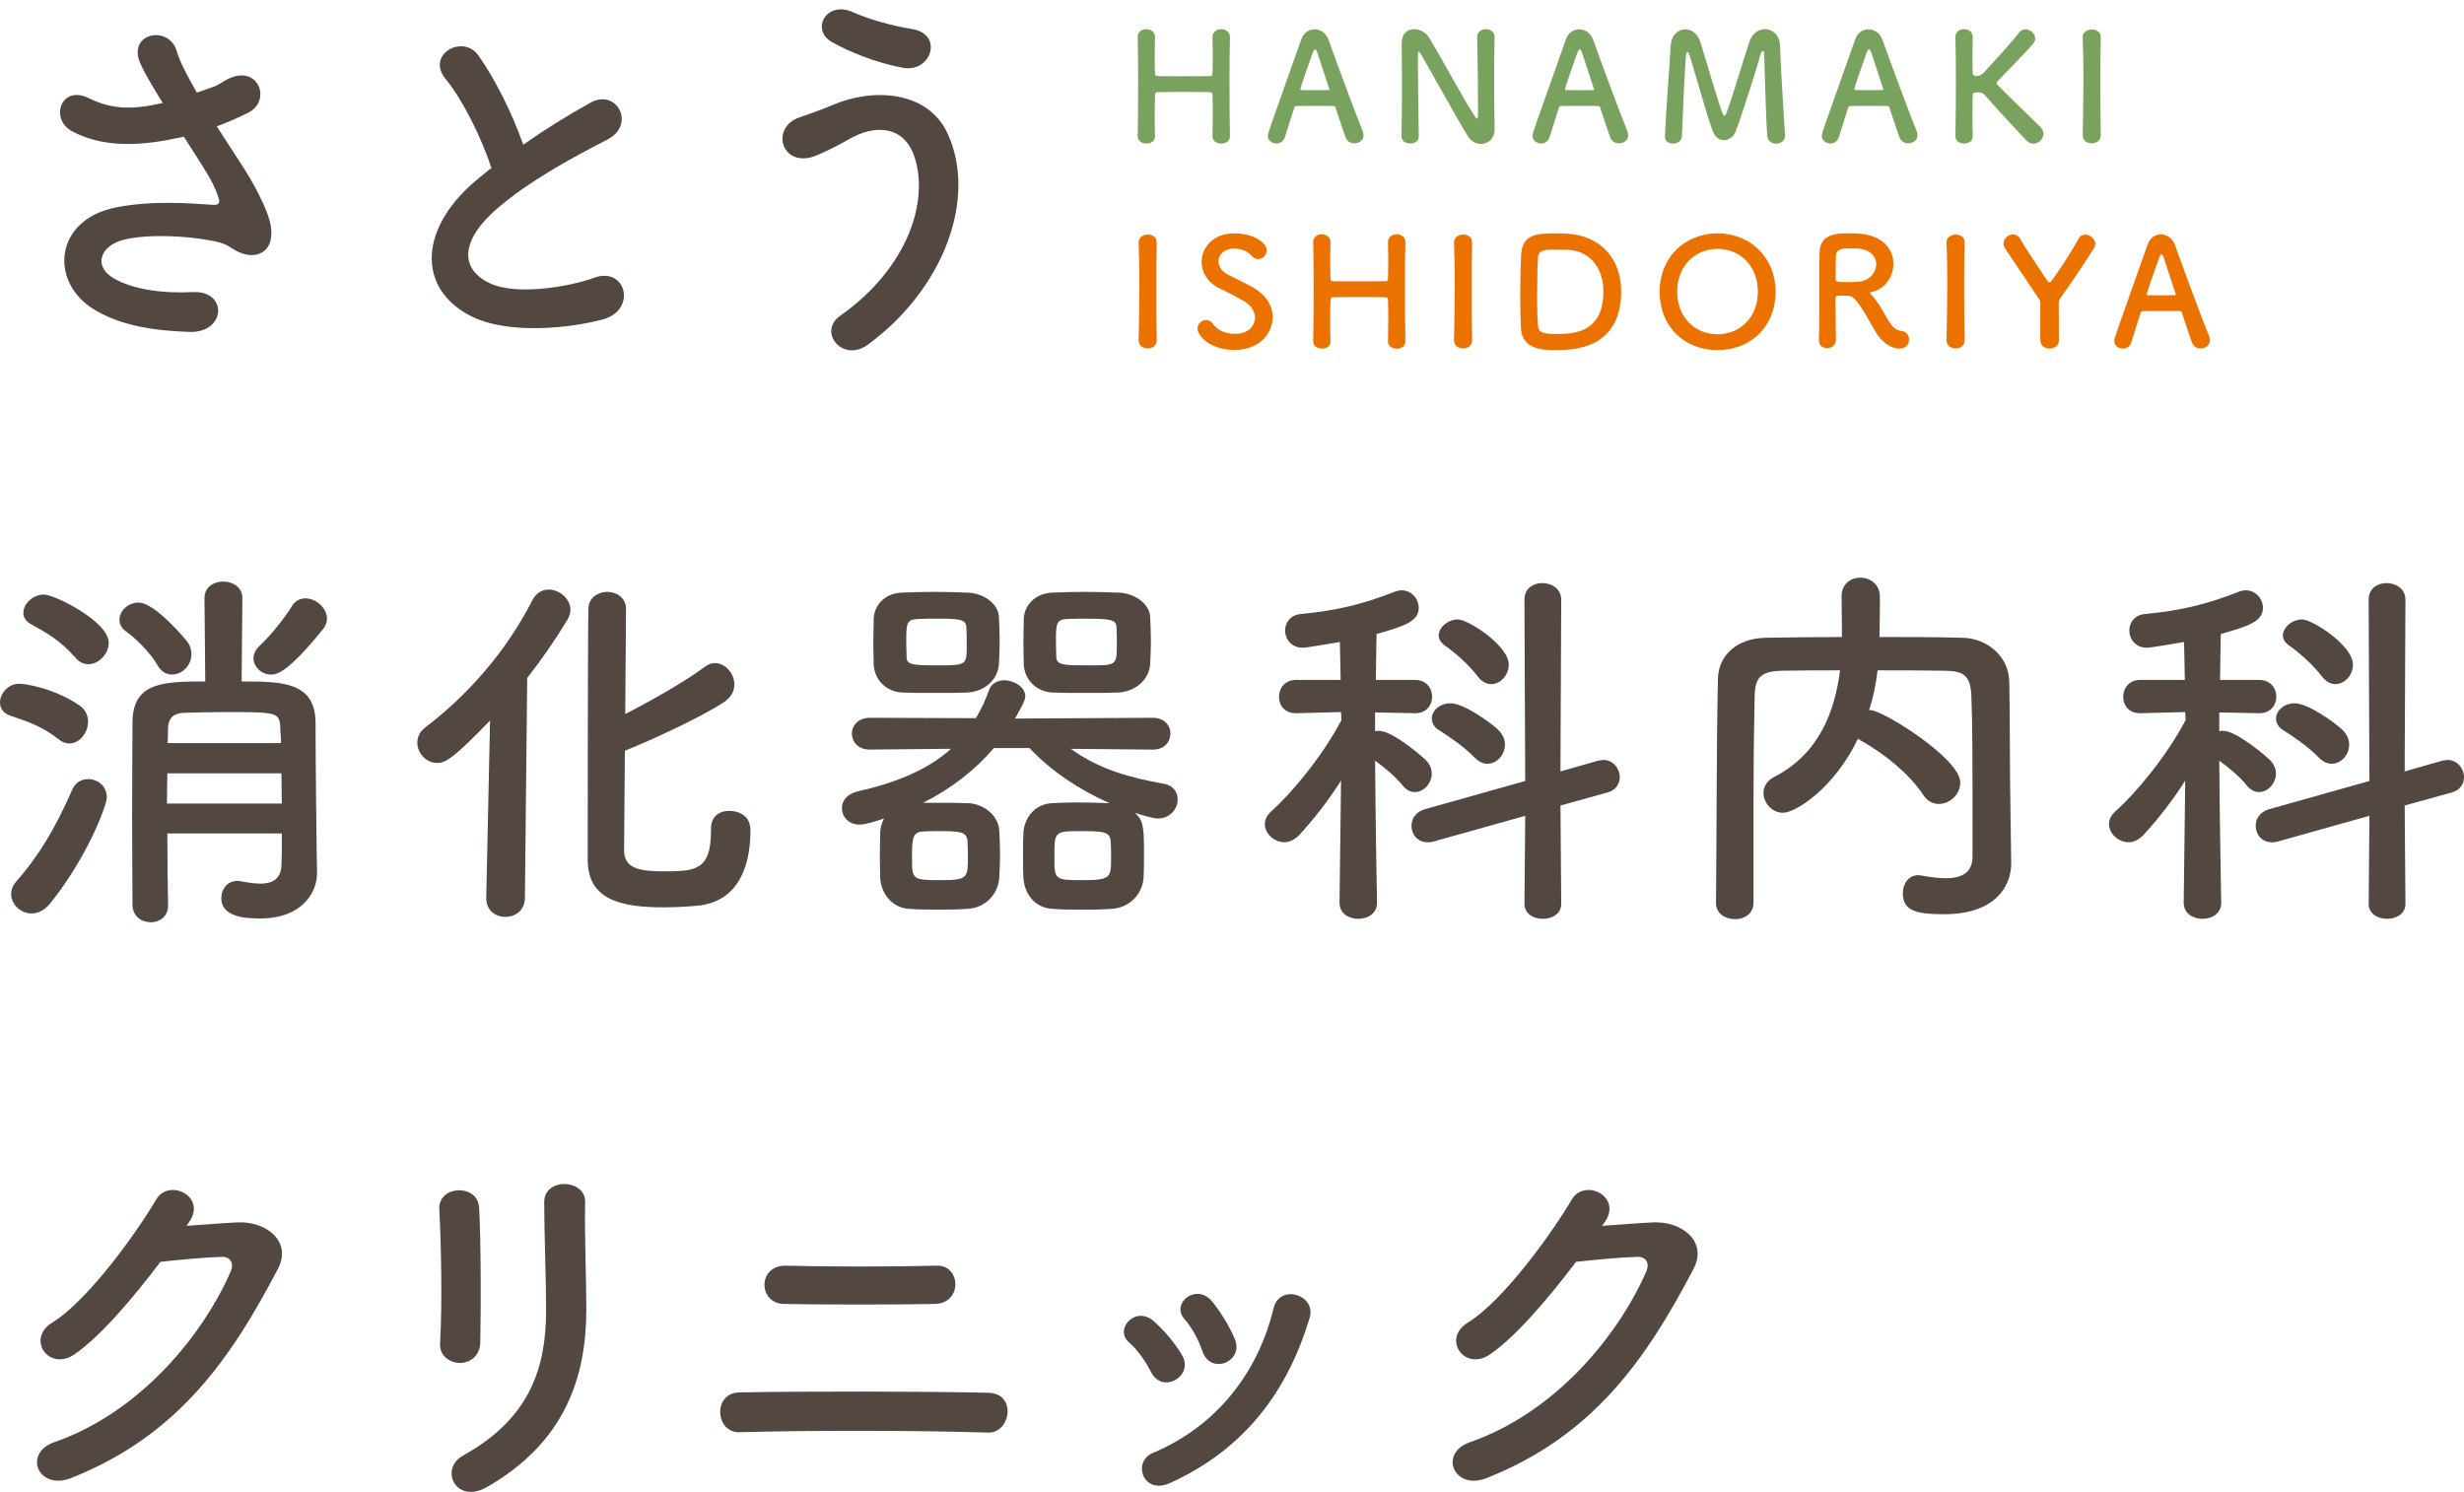 <?xml version="1.0" encoding="utf-8"?>
<!-- Generator: Adobe Illustrator 26.2.1, SVG Export Plug-In . SVG Version: 6.00 Build 0)  -->
<svg version="1.1" id="レイヤー_1" xmlns="http://www.w3.org/2000/svg" xmlns:xlink="http://www.w3.org/1999/xlink" x="0px"
	 y="0px" width="180px" height="109px" viewBox="0 0 180 109" style="enable-background:new 0 0 180 109;" xml:space="preserve">
<style type="text/css">
	.st0{fill:#534741;}
	.st1{fill:#78A25D;}
	.st2{fill:#EC7200;}
</style>
<g>
	<g>
		<path class="st0" d="M17.734,12.167c0.503,0.755,1.93,3.161,2.07,4.504c0.223,1.986-1.427,2.461-2.881,1.454
			c-0.363-0.252-0.755-0.391-1.147-0.475c-2.21-0.476-5.342-0.559-6.909-0.084c-1.566,0.475-2.042,1.902-0.559,2.769
			c1.399,0.811,3.552,1.118,5.79,1.007c2.573-0.112,2.405,2.993-0.252,2.909c-2.573-0.084-5.034-0.448-6.992-1.651
			c-3.273-2.014-2.881-6.545,1.594-7.44c2.657-0.532,5.37-0.308,7.104-0.196c0.42,0.028,0.532-0.112,0.42-0.476
			c-0.056-0.196-0.252-0.811-0.699-1.567c-0.503-0.867-1.175-1.874-1.846-2.937c-0.196,0.056-0.363,0.084-0.531,0.112
			c-3.217,0.699-5.65,0.531-7.58-0.476C3.581,8.725,4.449,6.18,6.463,7.159c1.79,0.895,3.329,0.839,5.426,0.363
			c-0.671-1.091-1.286-2.098-1.622-2.853c-1.035-2.266,2.098-2.909,2.657-0.895c0.168,0.643,0.727,1.706,1.455,2.993
			c0.392-0.14,0.783-0.28,1.203-0.419c0.392-0.14,0.643-0.364,1.035-0.559c2.266-1.147,3.245,1.566,1.538,2.434
			c-0.727,0.363-1.538,0.727-2.321,1.007C16.475,10.236,17.146,11.244,17.734,12.167z"/>
		<path class="st0" d="M32.545,5.761c-1.455-1.79,1.287-3.3,2.406-1.706c1.203,1.706,2.461,4.196,3.273,6.518
			c1.511-1.063,3.105-2.07,4.923-3.077c1.902-1.063,3.357,1.622,1.203,2.713c-2.853,1.455-5.734,3.077-7.943,4.951
			c-2.769,2.35-2.853,4.448-0.672,5.51c1.958,0.979,5.958,0.252,7.636-0.364c2.35-0.895,3.189,2.322,0.699,3.021
			c-2.21,0.616-6.881,1.175-9.65-0.223c-4.028-2.042-3.86-6.573,0.671-10.182c0.28-0.223,0.532-0.447,0.811-0.643
			C35.174,10.069,33.831,7.328,32.545,5.761z"/>
		<path class="st0" d="M61.369,23.075c5.007-3.524,6.545-8.475,5.398-11.72c-0.783-2.182-2.881-2.294-4.811-1.147
			c-0.559,0.336-2.098,1.119-2.714,1.287c-2.21,0.559-2.909-2.182-0.867-2.909c0.727-0.252,1.622-0.559,2.405-0.895
			c2.853-1.258,6.965-1.147,8.447,2.07c2.154,4.671-0.224,11.3-5.818,15.412C61.564,26.544,59.718,24.25,61.369,23.075z
			 M60.781,3.076C59.187,2.181,60.362,0,62.319,0.895c1.203,0.531,2.797,0.979,4.336,1.231c2.294,0.392,1.37,3.216-0.699,2.825
			C63.97,4.587,61.956,3.748,60.781,3.076z"/>
		<path class="st0" d="M4.28,54.012c-1.231-0.979-2.35-1.315-3.552-1.734C0.224,52.109,0,51.718,0,51.326
			c0-0.643,0.588-1.371,1.399-1.371c0.559,0,2.685,0.392,4.419,1.595c0.447,0.307,0.615,0.755,0.615,1.175
			c0,0.811-0.615,1.595-1.37,1.595C4.811,54.319,4.559,54.236,4.28,54.012z M2.294,66.738c-0.783,0-1.482-0.671-1.482-1.426
			c0-0.28,0.112-0.616,0.364-0.895c1.678-1.902,2.881-3.944,4.111-6.741c0.224-0.532,0.699-0.755,1.147-0.755
			c0.699,0,1.371,0.503,1.371,1.342c0,0.559-1.426,4.391-4.168,7.776C3.217,66.543,2.741,66.738,2.294,66.738z M5.51,48.054
			C4.363,46.739,3.3,46.18,2.293,45.62c-0.419-0.224-0.587-0.532-0.587-0.839c0-0.671,0.699-1.342,1.511-1.342
			c0.755,0,4.727,1.958,4.727,3.524c0,0.811-0.727,1.566-1.482,1.566C6.126,48.529,5.79,48.389,5.51,48.054z M11.496,48.585
			c-0.532-0.951-1.762-2.098-2.266-2.434c-0.364-0.252-0.503-0.559-0.503-0.867c0-0.643,0.615-1.259,1.398-1.259
			c1.203,0,3.468,2.713,3.636,2.965c0.168,0.279,0.224,0.559,0.224,0.811c0,0.839-0.699,1.483-1.426,1.483
			C12.168,49.285,11.776,49.088,11.496,48.585z M12.224,60.892c0,2.042,0.028,3.972,0.056,5.231v0.028
			c0,0.839-0.643,1.231-1.258,1.231c-0.671,0-1.315-0.419-1.343-1.258c0-1.622-0.028-4.112-0.028-6.657
			c0-2.517,0.028-5.091,0.028-6.769c0.056-2.853,2.266-2.909,5.315-2.909l-0.056-6.07v-0.028c0-0.811,0.699-1.203,1.371-1.203
			c0.699,0,1.398,0.419,1.398,1.203v0.028l-0.056,6.07c2.937,0,5.343,0.028,5.399,2.937c0,2.657,0.084,10.237,0.112,11.02
			c0,0.028,0,0.028,0,0.056c0,1.398-1.091,3.301-4.14,3.301c-0.895,0-2.853-0.028-2.853-1.483c0-0.643,0.419-1.258,1.175-1.258
			c0.084,0,0.196,0,0.28,0.028c0.419,0.084,0.923,0.168,1.398,0.168c0.811,0,1.511-0.279,1.538-1.37
			c0.028-0.559,0.028-1.371,0.028-2.294h-8.364V60.892z M12.224,56.501c0,0.699-0.028,1.455-0.028,2.21h8.391
			c0-0.727-0.028-1.483-0.028-2.21H12.224z M20.531,54.291c0-0.419-0.056-0.811-0.056-1.147c-0.056-1.119-0.28-1.119-4.084-1.119
			c-1.035,0-2.098,0.028-2.965,0.056c-0.755,0.028-1.118,0.392-1.147,1.063c0,0.336-0.028,0.727-0.028,1.147H20.531z M19.804,49.285
			c-0.699,0-1.287-0.559-1.287-1.203c0-0.28,0.14-0.616,0.447-0.895c0.839-0.783,1.874-2.098,2.35-2.881
			c0.252-0.42,0.616-0.588,1.007-0.588c0.755,0,1.566,0.699,1.566,1.483c0,0.252-0.084,0.503-0.28,0.755
			C21.034,49.145,20.223,49.285,19.804,49.285z"/>
		<path class="st0" d="M35.521,65.591L35.8,52.64c-2.741,2.853-3.3,3.105-3.86,3.105c-0.811,0-1.455-0.727-1.455-1.482
			c0-0.392,0.168-0.811,0.587-1.119c2.965-2.266,5.818-5.37,7.832-9.314c0.28-0.532,0.727-0.756,1.175-0.756
			c0.783,0,1.594,0.672,1.594,1.483c0,0.252-0.084,0.475-0.223,0.727c-0.951,1.566-1.93,2.965-2.937,4.251L38.345,65.59
			c0,0.951-0.727,1.398-1.427,1.398s-1.398-0.447-1.398-1.371L35.521,65.591L35.521,65.591z M51.94,60.529
			c0-0.895,0.643-1.287,1.315-1.287c0.363,0,1.566,0.112,1.566,1.427c0,2.993-1.119,5.147-3.692,5.482
			c-0.756,0.084-1.735,0.14-2.657,0.14c-3.077,0-5.538-0.532-5.538-3.469c0-1.147,0-17.594,0.056-18.433
			c0.056-0.756,0.727-1.147,1.37-1.147c0.672,0,1.343,0.42,1.371,1.203c0,0.559-0.028,4-0.056,7.72
			c1.93-0.979,4.419-2.405,5.846-3.468c0.224-0.168,0.476-0.252,0.699-0.252c0.755,0,1.427,0.756,1.427,1.567
			c0,0.476-0.224,0.923-0.756,1.286c-1.762,1.147-5.287,2.77-7.244,3.552c-0.028,3.608-0.056,6.853-0.056,7.357
			c0.056,1.258,1.147,1.454,2.937,1.454c2.237,0,3.412-0.056,3.412-2.965c0-0.056,0-0.084,0-0.14
			C51.94,60.556,51.94,60.529,51.94,60.529z"/>
		<path class="st0" d="M84.215,54.767l-5.986-0.056c2.07,1.511,4.391,2.126,6.769,2.546c0.699,0.112,1.035,0.615,1.035,1.147
			c0,0.671-0.531,1.398-1.454,1.398c-0.336,0-1.175-0.252-1.678-0.419c0.559,0.503,0.671,0.867,0.671,2.797
			c0,0.671,0,1.315-0.028,1.902c-0.056,1.202-1.007,2.265-2.377,2.321c-0.699,0.056-1.427,0.056-2.154,0.056
			c-0.699,0-1.426,0-2.126-0.056c-1.258-0.056-2.07-1.091-2.126-2.294c-0.028-0.503-0.028-1.035-0.028-1.595
			c0-0.531,0-1.118,0.028-1.65c0.056-1.035,0.755-2.098,2.07-2.182c0.588-0.028,1.231-0.056,1.874-0.056
			c0.783,0,1.595,0.028,2.35,0.056c-2.154-0.951-4.251-2.321-5.846-4.028h-2.601c-1.37,1.594-3.105,2.965-5.174,4
			c0.308,0,0.643,0,0.979,0c0.783,0,1.566,0,2.321,0.028c1.035,0.028,2.21,0.839,2.266,2.014c0.028,0.532,0.056,1.147,0.056,1.734
			c0,0.559-0.028,1.147-0.056,1.651c-0.056,1.202-0.979,2.265-2.35,2.321c-0.699,0.056-1.426,0.056-2.126,0.056
			c-0.699,0-1.398,0-2.098-0.056c-1.231-0.056-2.07-1.091-2.126-2.294c0-0.476-0.028-1.035-0.028-1.595s0.028-1.118,0.028-1.65
			c0-0.363,0.112-0.727,0.28-1.063c-0.643,0.224-1.371,0.447-1.79,0.447c-0.811,0-1.287-0.587-1.287-1.202
			c0-0.504,0.336-1.035,1.175-1.231c3.133-0.699,5.315-1.762,6.797-3.105l-5.93,0.056h-0.028c-0.839,0-1.287-0.587-1.287-1.175
			c0-0.559,0.447-1.147,1.315-1.147l7.748,0.028c0.392-0.671,0.699-1.315,0.951-2.042c0.168-0.503,0.643-0.727,1.119-0.727
			c0.727,0,1.538,0.503,1.538,1.175c0,0.308-0.336,0.895-0.756,1.622l10.07-0.056c0.867,0,1.287,0.587,1.287,1.147
			c0,0.587-0.419,1.175-1.259,1.175h-0.028V54.767z M63.797,46.963c0-0.615,0.028-1.231,0.028-1.762
			c0.028-0.895,0.727-1.846,2.042-1.902c0.671-0.028,1.538-0.056,2.377-0.056c0.867,0,1.762,0.028,2.461,0.056
			c1.035,0.028,2.21,0.727,2.266,1.762c0.028,0.503,0.056,1.147,0.056,1.762c0,0.616-0.028,1.231-0.056,1.706
			c-0.056,1.063-0.979,2.014-2.35,2.07c-0.699,0.028-1.538,0.028-2.377,0.028c-0.811,0-1.622,0-2.322-0.028
			c-1.231-0.056-2.042-0.979-2.098-2.042C63.824,48.109,63.797,47.55,63.797,46.963z M70.594,45.788
			c-0.056-0.559-0.532-0.587-2.238-0.587c-0.531,0-1.035,0-1.426,0.028c-0.727,0.056-0.727,0.419-0.727,1.734
			c0,0.419,0.028,0.839,0.028,1.091c0.028,0.531,0.503,0.559,2.377,0.559c2.014,0,2.014-0.056,2.014-1.482
			C70.622,46.627,70.622,46.124,70.594,45.788z M70.678,61.452c-0.056-0.671-0.476-0.727-2.07-0.727c-0.419,0-0.839,0-1.231,0.028
			c-0.699,0.056-0.755,0.503-0.755,1.846c0,1.678,0,1.706,2.126,1.706c1.902,0,1.958-0.168,1.958-1.594
			C70.705,62.291,70.705,61.843,70.678,61.452z M74.761,46.963c0-0.615,0.028-1.231,0.028-1.762c0.028-0.895,0.755-1.846,2.07-1.902
			c0.699-0.028,1.538-0.056,2.405-0.056s1.735,0.028,2.461,0.056c1.035,0.028,2.238,0.727,2.294,1.762
			c0.028,0.503,0.056,1.147,0.056,1.762c0,0.616-0.028,1.231-0.056,1.706c-0.056,1.063-1.007,2.014-2.378,2.07
			c-0.699,0.028-1.538,0.028-2.377,0.028c-0.811,0-1.65,0-2.35-0.028c-1.258-0.056-2.07-0.979-2.126-2.042
			C74.789,48.109,74.761,47.55,74.761,46.963z M81.139,61.452c-0.056-0.671-0.503-0.727-2.098-0.727c-2.014,0-2.014,0-2.014,1.874
			c0,1.706,0,1.706,2.154,1.706c1.958,0,1.986-0.223,1.986-1.594C81.167,62.291,81.167,61.843,81.139,61.452z M81.558,45.788
			c-0.028-0.503-0.419-0.587-2.265-0.587c-0.532,0-1.035,0-1.427,0.028c-0.727,0.056-0.727,0.419-0.727,1.734
			c0,0.419,0.028,0.839,0.028,1.091c0.056,0.559,0.643,0.559,2.406,0.559c1.958,0,2.014,0,2.014-1.482
			C81.586,46.627,81.586,46.124,81.558,45.788z"/>
		<path class="st0" d="M100.596,65.955c0,0.783-0.671,1.175-1.371,1.175c-0.699,0-1.371-0.392-1.371-1.175v-0.028l0.112-8.895
			c-0.951,1.51-2.07,2.909-3.077,4c-0.336,0.336-0.699,0.503-1.063,0.503c-0.756,0-1.427-0.643-1.427-1.315
			c0-0.336,0.14-0.643,0.476-0.951c1.511-1.342,3.776-4.084,5.119-6.657l-0.028-0.588l-3.273,0.084h-0.028
			c-0.839,0-1.231-0.587-1.231-1.202c0-0.616,0.419-1.231,1.258-1.231h3.245l-0.056-2.769c-0.532,0.084-2.406,0.419-2.714,0.419
			c-0.839,0-1.287-0.643-1.287-1.259c0-0.559,0.364-1.119,1.119-1.203c2.629-0.252,4.531-0.699,6.937-1.65
			c0.168-0.056,0.308-0.084,0.448-0.084c0.727,0,1.258,0.616,1.258,1.287c0,0.979-1.063,1.342-3.077,1.902
			c-0.028,0.588-0.028,1.846-0.056,3.357h2.853c0.839,0,1.258,0.615,1.258,1.231c0,0.615-0.419,1.202-1.231,1.202h-0.028
			l-2.909-0.056v1.371c0.112-0.028,0.196-0.028,0.28-0.028c1.035,0,3.328,2.014,3.468,2.182c0.28,0.308,0.392,0.616,0.392,0.951
			c0,0.699-0.587,1.342-1.231,1.342c-0.308,0-0.616-0.14-0.895-0.476c-0.476-0.615-1.315-1.315-2.014-1.818
			c0.028,4.224,0.14,10.349,0.14,10.349v0.03H100.596z M111.42,59.606l-6.685,1.874c-0.168,0.056-0.308,0.056-0.448,0.056
			c-0.755,0-1.175-0.587-1.175-1.203c0-0.503,0.308-1.007,0.951-1.202l7.357-2.07l-0.056-13.258c0-0.811,0.643-1.202,1.315-1.202
			c0.672,0,1.371,0.419,1.371,1.202l-0.056,12.559l2.741-0.783c0.14-0.028,0.28-0.056,0.392-0.056c0.727,0,1.203,0.643,1.203,1.259
			c0,0.476-0.28,0.951-0.895,1.119l-3.44,0.951l0.056,7.189c0,0.727-0.671,1.091-1.342,1.091c-0.672,0-1.343-0.363-1.343-1.091
			L111.42,59.606z M107.728,55.354c-0.811-0.839-1.958-1.594-2.573-1.986c-0.392-0.224-0.559-0.559-0.559-0.867
			c0-0.559,0.559-1.119,1.371-1.119c0.979,0,2.993,1.455,3.496,1.958c0.336,0.336,0.476,0.699,0.476,1.063
			c0,0.755-0.588,1.398-1.287,1.398C108.343,55.802,108.036,55.662,107.728,55.354z M107.952,49.424
			c-0.699-0.923-1.762-1.818-2.405-2.265c-0.308-0.224-0.448-0.476-0.448-0.727c0-0.588,0.671-1.175,1.398-1.175
			c0.756,0,3.72,1.902,3.72,3.301c0,0.783-0.615,1.426-1.287,1.426C108.595,49.984,108.259,49.816,107.952,49.424z"/>
		<path class="st0" d="M146.922,63.046c0,0.028,0,0.028,0,0.056c0,1.622-1.147,3.692-4.895,3.692c-2.07,0-3.021-0.252-3.021-1.538
			c0-0.671,0.392-1.315,1.147-1.315c0.056,0,0.14,0.028,0.224,0.028c0.616,0.112,1.231,0.196,1.762,0.196
			c1.119,0,1.958-0.364,1.958-1.595c0-7.748,0-9.342-0.084-11.692c-0.056-1.594-0.616-1.846-1.958-1.874
			c-1.651-0.028-3.273-0.028-4.895-0.028c-0.112,0.979-0.308,1.958-0.616,2.909c0.056,0,0.084,0,0.112,0
			c0.867,0,6.546,3.524,6.546,5.287c0,0.867-0.755,1.566-1.566,1.566c-0.42,0-0.839-0.196-1.147-0.671
			c-1.007-1.511-2.741-2.937-4.475-3.916c-0.112-0.056-0.196-0.112-0.28-0.196c-1.734,3.636-4.559,5.427-5.482,5.427
			c-0.811,0-1.427-0.727-1.427-1.455c0-0.419,0.224-0.867,0.755-1.147c3.357-1.706,4.475-4.895,4.839-7.804
			c-1.427,0-2.825,0-4.196,0.028c-1.594,0.028-2.014,0.476-2.042,1.874c-0.056,2.517-0.084,5.035-0.084,7.552
			c0,7.524,0,7.524,0,7.524c0,0.811-0.671,1.202-1.342,1.202c-0.699,0-1.398-0.391-1.398-1.175v-0.028
			c0.056-5.147,0.028-10.881,0.14-16.335c0.028-1.762,1.427-2.993,3.496-3.021c1.818-0.028,3.664-0.056,5.567-0.056
			c0-1.119-0.028-2.294-0.028-2.965c0-0.923,0.672-1.371,1.371-1.371s1.427,0.476,1.427,1.398c0,0.727,0,1.902-0.028,2.937
			c2.014,0,4.056,0,6.07,0.056c1.678,0.028,3.385,1.258,3.412,3.245c0.056,3.133,0.028,6.182,0.084,9.314L146.922,63.046z"/>
		<path class="st0" d="M162.266,65.955c0,0.783-0.671,1.175-1.371,1.175c-0.699,0-1.371-0.392-1.371-1.175v-0.028l0.112-8.895
			c-0.951,1.51-2.07,2.909-3.077,4c-0.336,0.336-0.699,0.503-1.063,0.503c-0.756,0-1.427-0.643-1.427-1.315
			c0-0.336,0.14-0.643,0.476-0.951c1.511-1.342,3.776-4.084,5.119-6.657l-0.028-0.588l-3.273,0.084h-0.028
			c-0.839,0-1.231-0.587-1.231-1.202c0-0.616,0.419-1.231,1.258-1.231h3.245l-0.056-2.769c-0.532,0.084-2.406,0.419-2.714,0.419
			c-0.839,0-1.287-0.643-1.287-1.259c0-0.559,0.364-1.119,1.119-1.203c2.629-0.252,4.531-0.699,6.937-1.65
			c0.168-0.056,0.308-0.084,0.448-0.084c0.727,0,1.258,0.616,1.258,1.287c0,0.979-1.063,1.342-3.077,1.902
			c-0.028,0.588-0.028,1.846-0.056,3.357h2.853c0.839,0,1.258,0.615,1.258,1.231c0,0.615-0.419,1.202-1.231,1.202h-0.028
			l-2.909-0.056v1.371c0.112-0.028,0.196-0.028,0.28-0.028c1.035,0,3.328,2.014,3.468,2.182c0.28,0.308,0.392,0.616,0.392,0.951
			c0,0.699-0.587,1.342-1.231,1.342c-0.308,0-0.616-0.14-0.895-0.476c-0.476-0.615-1.315-1.315-2.014-1.818
			c0.028,4.224,0.14,10.349,0.14,10.349v0.03H162.266z M173.091,59.606l-6.685,1.874c-0.168,0.056-0.308,0.056-0.448,0.056
			c-0.755,0-1.175-0.587-1.175-1.203c0-0.503,0.308-1.007,0.951-1.202l7.357-2.07l-0.056-13.258c0-0.811,0.643-1.202,1.315-1.202
			s1.371,0.419,1.371,1.202l-0.056,12.559l2.741-0.783c0.14-0.028,0.28-0.056,0.392-0.056c0.727,0,1.203,0.643,1.203,1.259
			c0,0.476-0.28,0.951-0.895,1.119l-3.44,0.951l0.056,7.189c0,0.727-0.671,1.091-1.342,1.091c-0.672,0-1.343-0.363-1.343-1.091
			L173.091,59.606z M169.399,55.354c-0.811-0.839-1.958-1.594-2.573-1.986c-0.392-0.224-0.559-0.559-0.559-0.867
			c0-0.559,0.559-1.119,1.371-1.119c0.979,0,2.993,1.455,3.496,1.958c0.336,0.336,0.476,0.699,0.476,1.063
			c0,0.755-0.588,1.398-1.287,1.398C170.014,55.802,169.706,55.662,169.399,55.354z M169.623,49.424
			c-0.699-0.923-1.762-1.818-2.405-2.265c-0.308-0.224-0.448-0.476-0.448-0.727c0-0.588,0.671-1.175,1.398-1.175
			c0.756,0,3.72,1.902,3.72,3.301c0,0.783-0.615,1.426-1.287,1.426C170.266,49.984,169.93,49.816,169.623,49.424z"/>
		<path class="st0" d="M13.622,89.563c1.202-0.084,2.573-0.196,3.692-0.252c2.154-0.112,4.028,1.398,2.993,3.385
			c-3.412,6.517-7.273,12.195-15.132,15.3c-2.377,0.923-3.524-1.818-1.203-2.63c6.209-2.154,10.825-7.748,12.895-12.503
			c0.223-0.532,0-1.063-0.672-1.035c-1.175,0.028-3.216,0.224-4.475,0.363c-1.902,2.517-4.363,5.454-6.293,6.769
			c-1.874,1.258-3.524-1.147-1.622-2.322c2.685-1.65,6.322-6.797,7.608-9.007c0.923-1.566,3.72-0.223,2.405,1.651L13.622,89.563z"/>
		<path class="st0" d="M33.602,99.576c-0.727,0-1.51-0.503-1.455-1.426c0.168-2.769,0.084-7.161-0.056-9.818
			c-0.084-1.734,2.797-1.874,2.909-0.112c0.14,2.517,0.14,7.3,0.084,9.901C35.056,99.073,34.329,99.576,33.602,99.576z
			 M33.825,106.345c4.951-2.741,6.07-6.489,6.07-10.657c0-2.181-0.14-5.65-0.14-7.86c0-1.818,3.021-1.706,2.993,0
			c-0.056,2.377,0.084,5.51,0.084,7.832c0,4.811-1.455,9.65-7.244,12.979C33.294,109.954,32.063,107.324,33.825,106.345z"/>
		<path class="st0" d="M54.029,104.639c-1.79,0.056-1.986-2.881,0-2.909c4.643-0.084,13.454-0.084,18.181,0.028
			c2.098,0.056,1.622,2.965-0.028,2.909C66.84,104.5,59.036,104.5,54.029,104.639z M57.273,95.269
			c-1.902-0.028-1.958-2.853,0.168-2.797c3.049,0.084,7.664,0.084,10.993,0c1.762-0.056,1.902,2.741-0.14,2.797
			C65.357,95.325,60.183,95.325,57.273,95.269z"/>
		<path class="st0" d="M84.087,100.248c-0.392-0.783-0.979-1.622-1.595-2.154c-1.147-0.979,0.476-2.741,1.79-1.566
			c0.756,0.671,1.538,1.566,2.07,2.489C87.248,100.528,84.926,101.898,84.087,100.248z M83.528,107.828
			c-0.252-0.588-0.084-1.343,0.699-1.678c4.671-1.958,7.692-5.902,8.811-10.573c0.448-1.818,3.161-0.979,2.629,0.727
			c-1.594,5.287-4.699,9.566-10.209,12.055C84.507,108.779,83.808,108.443,83.528,107.828z M87.835,98.709
			c-0.279-0.839-0.783-1.734-1.315-2.349c-1.007-1.119,0.867-2.657,2.014-1.287c0.643,0.783,1.258,1.79,1.678,2.769
			C90.884,99.493,88.423,100.499,87.835,98.709z"/>
		<path class="st0" d="M117.035,89.563c1.203-0.084,2.573-0.196,3.692-0.252c2.154-0.112,4.028,1.398,2.993,3.385
			c-3.412,6.517-7.272,12.195-15.132,15.3c-2.377,0.923-3.524-1.818-1.203-2.63c6.209-2.154,10.825-7.748,12.895-12.503
			c0.223-0.532,0-1.063-0.672-1.035c-1.175,0.028-3.216,0.224-4.475,0.363c-1.902,2.517-4.363,5.454-6.293,6.769
			c-1.874,1.258-3.524-1.147-1.622-2.322c2.685-1.65,6.322-6.797,7.608-9.007c0.923-1.566,3.72-0.223,2.405,1.651L117.035,89.563z"
			/>
	</g>
	<g>
		<path class="st1" d="M89.851,9.955c0,0.352-0.319,0.538-0.638,0.538c-0.319-0.011-0.638-0.176-0.638-0.527
			c0-0.011,0-0.011,0-0.022c0.011-0.495,0.022-0.989,0.022-1.44c0-0.692-0.011-1.264-0.022-1.56c0-0.176-0.044-0.198-0.209-0.209
			c-0.385-0.011-1.033-0.022-1.693-0.022c-0.813,0-1.659,0.011-2.088,0.022c-0.088,0-0.209,0.011-0.209,0.176
			c-0.011,0.286-0.022,0.868-0.022,1.594c0,0.439,0,0.934,0.022,1.44c0,0.011,0,0.011,0,0.022c0,0.352-0.308,0.517-0.626,0.517
			s-0.638-0.176-0.638-0.528V9.945c0.022-1.165,0.033-2.616,0.033-3.99c0-1.231-0.011-2.396-0.033-3.231
			c-0.011-0.352,0.242-0.594,0.626-0.594c0.319,0,0.638,0.198,0.638,0.572c0,0.011,0,0.011,0,0.022
			c-0.011,0.439-0.022,0.879-0.022,1.264c0,0.594,0.011,1.088,0.022,1.363c0,0.165,0.088,0.209,0.176,0.209
			c0.275,0.011,1.033,0.011,1.824,0.011c0.802,0,1.627,0,2.022-0.011c0.132,0,0.176-0.077,0.176-0.198
			c0.011-0.264,0.022-0.758,0.022-1.363c0-0.396-0.011-0.835-0.022-1.275C88.563,2.361,88.86,2.13,89.212,2.13
			c0.319,0,0.638,0.198,0.638,0.572c0,0.011,0,0.011,0,0.022c-0.022,0.802-0.033,1.978-0.033,3.176c0,1.539,0.011,3.121,0.033,4.045
			L89.851,9.955L89.851,9.955z"/>
		<path class="st1" d="M98.938,10.472c-0.253,0-0.517-0.121-0.626-0.406c-0.132-0.319-0.418-1.198-0.758-2.22
			c-0.022-0.066-0.055-0.099-0.121-0.099c-0.176-0.011-0.626-0.011-1.121-0.011c-0.659,0-1.396,0-1.627,0.011
			c-0.055,0-0.11,0.033-0.132,0.099c-0.275,0.868-0.527,1.66-0.692,2.187c-0.099,0.308-0.352,0.451-0.616,0.451
			c-0.308,0-0.626-0.209-0.626-0.55c0-0.198,0.033-0.286,2.44-7.056c0.176-0.505,0.571-0.736,0.967-0.736
			c0.418,0,0.846,0.263,1.022,0.758c0.703,1.978,2.132,5.803,2.494,6.66c0.044,0.11,0.066,0.22,0.066,0.319
			C99.608,10.253,99.279,10.472,98.938,10.472z M97.103,6.482c-0.34-1.033-0.67-2.033-0.846-2.572
			c-0.066-0.198-0.12-0.308-0.187-0.308c-0.055,0-0.12,0.099-0.198,0.319c-0.165,0.439-0.879,2.495-0.879,2.594
			c0,0.044,0.022,0.066,0.088,0.066c0.219,0,0.626,0.011,1.011,0.011c0.396,0,0.78-0.011,0.935-0.011
			c0.066,0,0.088-0.011,0.088-0.044C97.114,6.527,97.114,6.504,97.103,6.482z"/>
		<path class="st1" d="M102.382,9.945c0.022-1.132,0.033-2.462,0.033-3.726c0-1.099-0.011-2.143-0.022-2.968
			c0-0.011,0-0.033,0-0.044c0-0.769,0.428-1.077,0.912-1.077c0.406,0,0.846,0.231,1.077,0.594c0.692,1.099,2.528,4.528,3.363,5.781
			c0.066,0.099,0.121,0.154,0.154,0.154s0.077-0.033,0.077-0.462c0-1.033-0.033-4.462-0.066-5.473
			c-0.011-0.363,0.286-0.594,0.638-0.594c0.319,0,0.638,0.198,0.638,0.572c0,0.011,0,0.011,0,0.022
			c-0.022,0.769-0.033,1.835-0.033,2.934c0,1.396,0.011,2.835,0.033,3.792c0,0.011,0,0.022,0,0.022c0,0.659-0.483,1.044-1,1.044
			c-0.352,0-0.703-0.176-0.945-0.549c-0.769-1.22-2.825-4.979-3.418-5.979c-0.044-0.066-0.121-0.209-0.176-0.209
			c-0.066,0-0.066,0.11-0.066,0.615c0,1.143,0.033,4.385,0.066,5.55c0,0.011,0,0.011,0,0.022c0,0.352-0.308,0.517-0.626,0.517
			s-0.638-0.176-0.638-0.528L102.382,9.945L102.382,9.945z"/>
		<path class="st1" d="M118.272,10.472c-0.253,0-0.517-0.121-0.626-0.406c-0.132-0.319-0.418-1.198-0.758-2.22
			c-0.022-0.066-0.055-0.099-0.121-0.099c-0.176-0.011-0.626-0.011-1.121-0.011c-0.659,0-1.396,0-1.627,0.011
			c-0.055,0-0.11,0.033-0.132,0.099c-0.275,0.868-0.527,1.66-0.692,2.187c-0.099,0.308-0.352,0.451-0.616,0.451
			c-0.308,0-0.626-0.209-0.626-0.55c0-0.198,0.033-0.286,2.439-7.056c0.176-0.505,0.572-0.736,0.967-0.736
			c0.418,0,0.846,0.263,1.022,0.758c0.703,1.978,2.132,5.803,2.494,6.66c0.044,0.11,0.066,0.22,0.066,0.319
			C118.942,10.253,118.613,10.472,118.272,10.472z M116.437,6.482c-0.34-1.033-0.67-2.033-0.846-2.572
			c-0.066-0.198-0.12-0.308-0.187-0.308c-0.055,0-0.12,0.099-0.198,0.319c-0.165,0.439-0.879,2.495-0.879,2.594
			c0,0.044,0.022,0.066,0.088,0.066c0.22,0,0.626,0.011,1.011,0.011c0.396,0,0.78-0.011,0.935-0.011
			c0.066,0,0.088-0.011,0.088-0.044C116.448,6.527,116.448,6.504,116.437,6.482z"/>
		<path class="st1" d="M121.626,9.977c0.077-1.923,0.33-5.011,0.418-6.605c0.044-0.813,0.549-1.231,1.066-1.231
			c0.451,0,0.912,0.307,1.11,0.945c0.418,1.319,1.385,4.726,1.649,5.265c0.033,0.066,0.066,0.099,0.11,0.099
			c0.033,0,0.077-0.033,0.099-0.099c0.418-1.011,1.297-4.067,1.725-5.319c0.209-0.616,0.681-0.901,1.132-0.901
			c0.55,0,1.077,0.429,1.099,1.198c0.033,1.417,0.275,4.989,0.363,6.55c0,0.011,0,0.022,0,0.044c0,0.374-0.319,0.571-0.638,0.571
			s-0.638-0.187-0.659-0.571c-0.11-1.572-0.22-5.935-0.22-5.935c0-0.187-0.044-0.264-0.099-0.264s-0.132,0.099-0.165,0.231
			c-0.242,0.912-1.374,4.484-1.825,5.66c-0.143,0.374-0.495,0.626-0.857,0.626c-0.308,0-0.616-0.176-0.791-0.616
			c-0.352-0.835-1.319-4.319-1.726-5.616c-0.044-0.132-0.099-0.209-0.143-0.209c-0.055,0-0.099,0.088-0.12,0.319
			c-0.077,0.967-0.231,4.308-0.286,5.825c-0.011,0.362-0.341,0.549-0.659,0.549c-0.297,0-0.582-0.165-0.582-0.495
			C121.626,9.999,121.626,9.989,121.626,9.977z"/>
		<path class="st1" d="M139.404,10.472c-0.253,0-0.517-0.121-0.626-0.406c-0.132-0.319-0.418-1.198-0.758-2.22
			c-0.022-0.066-0.055-0.099-0.121-0.099c-0.176-0.011-0.626-0.011-1.121-0.011c-0.659,0-1.396,0-1.627,0.011
			c-0.055,0-0.11,0.033-0.132,0.099c-0.275,0.868-0.527,1.66-0.692,2.187c-0.099,0.308-0.352,0.451-0.616,0.451
			c-0.308,0-0.626-0.209-0.626-0.55c0-0.198,0.033-0.286,2.44-7.056c0.176-0.505,0.571-0.736,0.967-0.736
			c0.418,0,0.846,0.263,1.022,0.758c0.703,1.978,2.132,5.803,2.495,6.66c0.044,0.11,0.066,0.22,0.066,0.319
			C140.074,10.253,139.745,10.472,139.404,10.472z M137.569,6.482c-0.34-1.033-0.67-2.033-0.846-2.572
			c-0.066-0.198-0.12-0.308-0.187-0.308c-0.055,0-0.12,0.099-0.198,0.319c-0.165,0.439-0.879,2.495-0.879,2.594
			c0,0.044,0.022,0.066,0.088,0.066c0.219,0,0.626,0.011,1.011,0.011c0.396,0,0.78-0.011,0.935-0.011
			c0.066,0,0.088-0.011,0.088-0.044C137.58,6.527,137.58,6.504,137.569,6.482z"/>
		<path class="st1" d="M142.848,9.945c0.022-1.165,0.033-2.616,0.033-3.99c0-1.231-0.011-2.396-0.033-3.231
			c-0.011-0.352,0.242-0.594,0.626-0.594c0.319,0,0.638,0.198,0.638,0.572c0,0.011,0,0.011,0,0.022
			c-0.011,0.439-0.022,0.868-0.022,1.253c0,0.594,0.011,1.077,0.022,1.352c0,0.099,0.022,0.22,0.286,0.22
			c0.231,0,0.396-0.099,0.594-0.319c0.791-0.858,2.066-2.264,2.516-2.857c0.121-0.165,0.286-0.231,0.451-0.231
			c0.352,0,0.715,0.319,0.715,0.67c0,0.11-0.033,0.231-0.121,0.34c-0.483,0.594-1.824,1.935-2.594,2.748
			c-0.066,0.066-0.099,0.121-0.099,0.176c0,0.044,0.033,0.099,0.099,0.165c0.934,0.956,2.945,2.868,3.132,3.077
			c0.132,0.143,0.187,0.308,0.187,0.451c0,0.385-0.363,0.725-0.737,0.725c-0.176,0-0.34-0.066-0.495-0.219
			c-0.374-0.385-2.231-2.374-3.033-3.308c-0.165-0.187-0.297-0.22-0.461-0.22c-0.077,0-0.143,0.011-0.231,0.011
			s-0.209,0.011-0.209,0.176c-0.011,0.286-0.022,0.868-0.022,1.583c0,0.439,0,0.923,0.022,1.429c0,0.011,0,0.011,0,0.022
			c0,0.352-0.308,0.517-0.626,0.517c-0.319,0-0.638-0.176-0.638-0.528V9.945z"/>
		<path class="st1" d="M153.464,9.89c0,0.385-0.33,0.582-0.659,0.582s-0.659-0.198-0.659-0.582V9.879
			c0.022-1.319,0.055-2.792,0.055-4.21c0-1.044-0.022-2.044-0.055-2.934c-0.022-0.461,0.473-0.582,0.671-0.582
			c0.319,0,0.648,0.176,0.648,0.539c0,0.011,0,0.011,0,0.022c-0.022,0.912-0.033,1.945-0.033,3.012c0,1.374,0.011,2.802,0.033,4.154
			v0.01H153.464z"/>
		<path class="st2" d="M84.498,24.874c0,0.385-0.33,0.582-0.659,0.582c-0.33,0-0.659-0.198-0.659-0.582v-0.011
			c0.022-1.319,0.055-2.792,0.055-4.21c0-1.044-0.022-2.044-0.055-2.934c-0.022-0.461,0.473-0.582,0.671-0.582
			c0.319,0,0.648,0.176,0.648,0.538c0,0.011,0,0.011,0,0.022c-0.022,0.912-0.033,1.945-0.033,3.012c0,1.374,0.011,2.802,0.033,4.154
			v0.011H84.498z"/>
		<path class="st2" d="M90.196,25.567c-1.791,0-2.714-1.022-2.714-1.561c0-0.362,0.319-0.626,0.638-0.626
			c0.176,0,0.352,0.088,0.483,0.275c0.286,0.407,0.824,0.737,1.605,0.737c1.209,0,1.473-0.824,1.473-1.176
			c0-0.439-0.264-0.912-0.835-1.231c-0.484-0.275-1.077-0.604-1.66-0.868c-0.967-0.439-1.407-1.22-1.407-1.978
			c0-1.066,0.858-2.088,2.374-2.088c1.517,0,2.385,0.725,2.385,1.242c0,0.33-0.275,0.638-0.615,0.638
			c-0.165,0-0.352-0.077-0.517-0.264c-0.209-0.231-0.582-0.505-1.264-0.505c-0.703,0-1.132,0.439-1.132,0.934
			c0,0.34,0.209,0.714,0.692,0.967c0.451,0.242,1.209,0.594,1.715,0.868c1.099,0.605,1.561,1.44,1.561,2.253
			C92.976,24.358,91.976,25.567,90.196,25.567z"/>
		<path class="st2" d="M102.67,24.94c0,0.352-0.319,0.538-0.638,0.538c-0.319-0.011-0.638-0.176-0.638-0.527
			c0-0.011,0-0.011,0-0.022c0.011-0.495,0.022-0.989,0.022-1.44c0-0.692-0.011-1.264-0.022-1.56c0-0.176-0.044-0.198-0.209-0.209
			c-0.385-0.011-1.033-0.022-1.693-0.022c-0.813,0-1.659,0.011-2.088,0.022c-0.088,0-0.209,0.011-0.209,0.176
			c-0.011,0.286-0.022,0.868-0.022,1.594c0,0.439,0,0.934,0.022,1.44c0,0.011,0,0.011,0,0.022c0,0.352-0.308,0.517-0.626,0.517
			s-0.638-0.176-0.638-0.528V24.93c0.022-1.165,0.033-2.616,0.033-3.99c0-1.231-0.011-2.396-0.033-3.231
			c-0.011-0.352,0.242-0.594,0.626-0.594c0.319,0,0.638,0.198,0.638,0.572c0,0.011,0,0.011,0,0.022
			c-0.011,0.439-0.022,0.879-0.022,1.264c0,0.594,0.011,1.088,0.022,1.363c0,0.165,0.088,0.209,0.176,0.209
			c0.275,0.011,1.033,0.011,1.824,0.011c0.802,0,1.627,0,2.022-0.011c0.132,0,0.176-0.077,0.176-0.198
			c0.011-0.264,0.022-0.758,0.022-1.363c0-0.396-0.011-0.835-0.022-1.275c-0.011-0.363,0.286-0.594,0.638-0.594
			c0.319,0,0.638,0.198,0.638,0.572c0,0.011,0,0.011,0,0.022c-0.022,0.802-0.033,1.978-0.033,3.176c0,1.539,0.011,3.121,0.033,4.045
			L102.67,24.94L102.67,24.94z"/>
		<path class="st2" d="M107.538,24.874c0,0.385-0.33,0.582-0.659,0.582c-0.33,0-0.659-0.198-0.659-0.582v-0.011
			c0.022-1.319,0.055-2.792,0.055-4.21c0-1.044-0.022-2.044-0.055-2.934c-0.022-0.461,0.473-0.582,0.671-0.582
			c0.319,0,0.648,0.176,0.648,0.538c0,0.011,0,0.011,0,0.022c-0.022,0.912-0.033,1.945-0.033,3.012c0,1.374,0.011,2.802,0.033,4.154
			v0.011H107.538z"/>
		<path class="st2" d="M113.662,25.578c-0.879,0-2.44-0.011-2.55-1.55c-0.033-0.538-0.055-1.429-0.055-2.352
			c0-1.209,0.033-2.484,0.066-3.077c0.088-1.506,1.176-1.55,2.539-1.55c0.341,0,0.67,0.011,0.835,0.022
			c2.539,0.165,3.935,1.934,3.935,4.22C118.432,25.567,114.805,25.578,113.662,25.578z M113.508,18.236
			c-0.528,0-1.121,0.011-1.154,0.56c-0.033,0.462-0.066,1.726-0.066,2.913c0,0.868,0.022,1.681,0.066,2.099
			c0.055,0.505,0.396,0.593,1.308,0.593c1.154,0,3.473,0,3.473-3.11c0-1.77-1.066-3.044-2.748-3.044
			C114.387,18.247,113.914,18.236,113.508,18.236z"/>
		<path class="st2" d="M121.238,21.313c0-2.473,1.814-4.264,4.231-4.264c2.418,0,4.242,1.791,4.242,4.264
			c0,2.561-1.824,4.264-4.242,4.264C123.051,25.578,121.238,23.874,121.238,21.313z M128.415,21.313
			c0-1.901-1.319-3.132-2.945-3.132c-1.627,0-2.946,1.231-2.946,3.132c0,1.89,1.319,3.11,2.946,3.11
			C127.096,24.423,128.415,23.204,128.415,21.313z"/>
		<path class="st2" d="M135.051,21.61c-0.142,0-0.396-0.011-0.604-0.011c-0.209,0-0.362,0.011-0.362,0.209
			c0,0.824,0.033,2.627,0.033,3.022c-0.011,0.407-0.33,0.604-0.648,0.604c-0.297,0-0.594-0.187-0.594-0.549c0-0.011,0-0.011,0-0.022
			c0.033-1.022,0.033-2.33,0.033-3.539c0-2.374,0-2.417,0.011-2.868c0.033-1.407,1.286-1.407,2.209-1.407
			c0.253,0,0.506,0.011,0.671,0.022c1.78,0.121,2.516,1.165,2.516,2.198c0,0.945-0.616,1.868-1.604,2.066
			c-0.077,0.022-0.11,0.033-0.11,0.066c0,0.044,0.077,0.099,0.154,0.187c0.539,0.594,0.846,1.264,1.231,1.879
			c0.275,0.451,0.528,0.659,0.901,0.703c0.374,0.044,0.571,0.341,0.571,0.648c0,0.33-0.219,0.649-0.703,0.649
			c-0.176,0-1.077-0.033-1.824-1.363C136.227,22.885,135.579,21.621,135.051,21.61z M137.062,19.302c0-0.55-0.418-1.088-1.374-1.143
			c-0.143-0.011-0.34-0.011-0.549-0.011c-0.594,0-0.989,0.033-1.022,0.55c-0.022,0.263-0.011,1.044-0.022,1.681
			c0,0.219,0.143,0.231,0.912,0.231c0.275,0,0.56-0.011,0.758-0.022C136.578,20.511,137.062,19.895,137.062,19.302z"/>
		<path class="st2" d="M143.517,24.874c0,0.385-0.33,0.582-0.659,0.582s-0.659-0.198-0.659-0.582v-0.011
			c0.022-1.319,0.055-2.792,0.055-4.21c0-1.044-0.022-2.044-0.055-2.934c-0.022-0.461,0.473-0.582,0.671-0.582
			c0.319,0,0.648,0.176,0.648,0.538c0,0.011,0,0.011,0,0.022c-0.022,0.912-0.033,1.945-0.033,3.012c0,1.374,0.011,2.802,0.033,4.154
			v0.011H143.517z"/>
		<path class="st2" d="M149.045,22.182c0-0.198,0-0.198-0.11-0.363c-0.802-1.209-1.913-2.846-2.44-3.637
			c-0.088-0.132-0.132-0.264-0.132-0.385c0-0.374,0.352-0.67,0.693-0.67c0.198,0,0.396,0.099,0.527,0.33
			c0.462,0.802,1.231,1.945,2,3.088c0.044,0.066,0.088,0.088,0.132,0.088c0.055,0,0.099-0.022,0.132-0.077
			c0.681-0.934,1.55-2.286,1.989-3.11c0.121-0.22,0.297-0.308,0.495-0.308c0.352,0,0.736,0.319,0.736,0.681
			c0,0.11-0.033,0.209-0.099,0.319c-0.495,0.792-1.726,2.627-2.44,3.627c-0.121,0.176-0.132,0.219-0.132,0.428
			c0,0.659,0.011,1.77,0.011,2.66c0,0.407-0.341,0.616-0.671,0.616c-0.351,0-0.692-0.209-0.692-0.649v-2.638H149.045z"/>
		<path class="st2" d="M160.768,25.457c-0.253,0-0.517-0.121-0.626-0.406c-0.132-0.319-0.418-1.198-0.758-2.22
			c-0.022-0.066-0.055-0.099-0.121-0.099c-0.176-0.011-0.626-0.011-1.121-0.011c-0.659,0-1.396,0-1.627,0.011
			c-0.055,0-0.11,0.033-0.132,0.099c-0.275,0.868-0.527,1.66-0.692,2.187c-0.099,0.308-0.352,0.451-0.616,0.451
			c-0.308,0-0.626-0.209-0.626-0.55c0-0.198,0.033-0.286,2.44-7.056c0.176-0.505,0.571-0.736,0.967-0.736
			c0.418,0,0.846,0.263,1.022,0.758c0.703,1.978,2.132,5.803,2.494,6.66c0.044,0.11,0.066,0.22,0.066,0.319
			C161.438,25.237,161.109,25.457,160.768,25.457z M158.932,21.467c-0.34-1.033-0.67-2.033-0.846-2.572
			c-0.066-0.198-0.12-0.308-0.187-0.308c-0.055,0-0.12,0.099-0.198,0.319c-0.165,0.439-0.879,2.495-0.879,2.594
			c0,0.044,0.022,0.066,0.088,0.066c0.219,0,0.626,0.011,1.011,0.011c0.396,0,0.78-0.011,0.935-0.011
			c0.066,0,0.088-0.011,0.088-0.044C158.944,21.511,158.944,21.489,158.932,21.467z"/>
	</g>
</g>
</svg>

